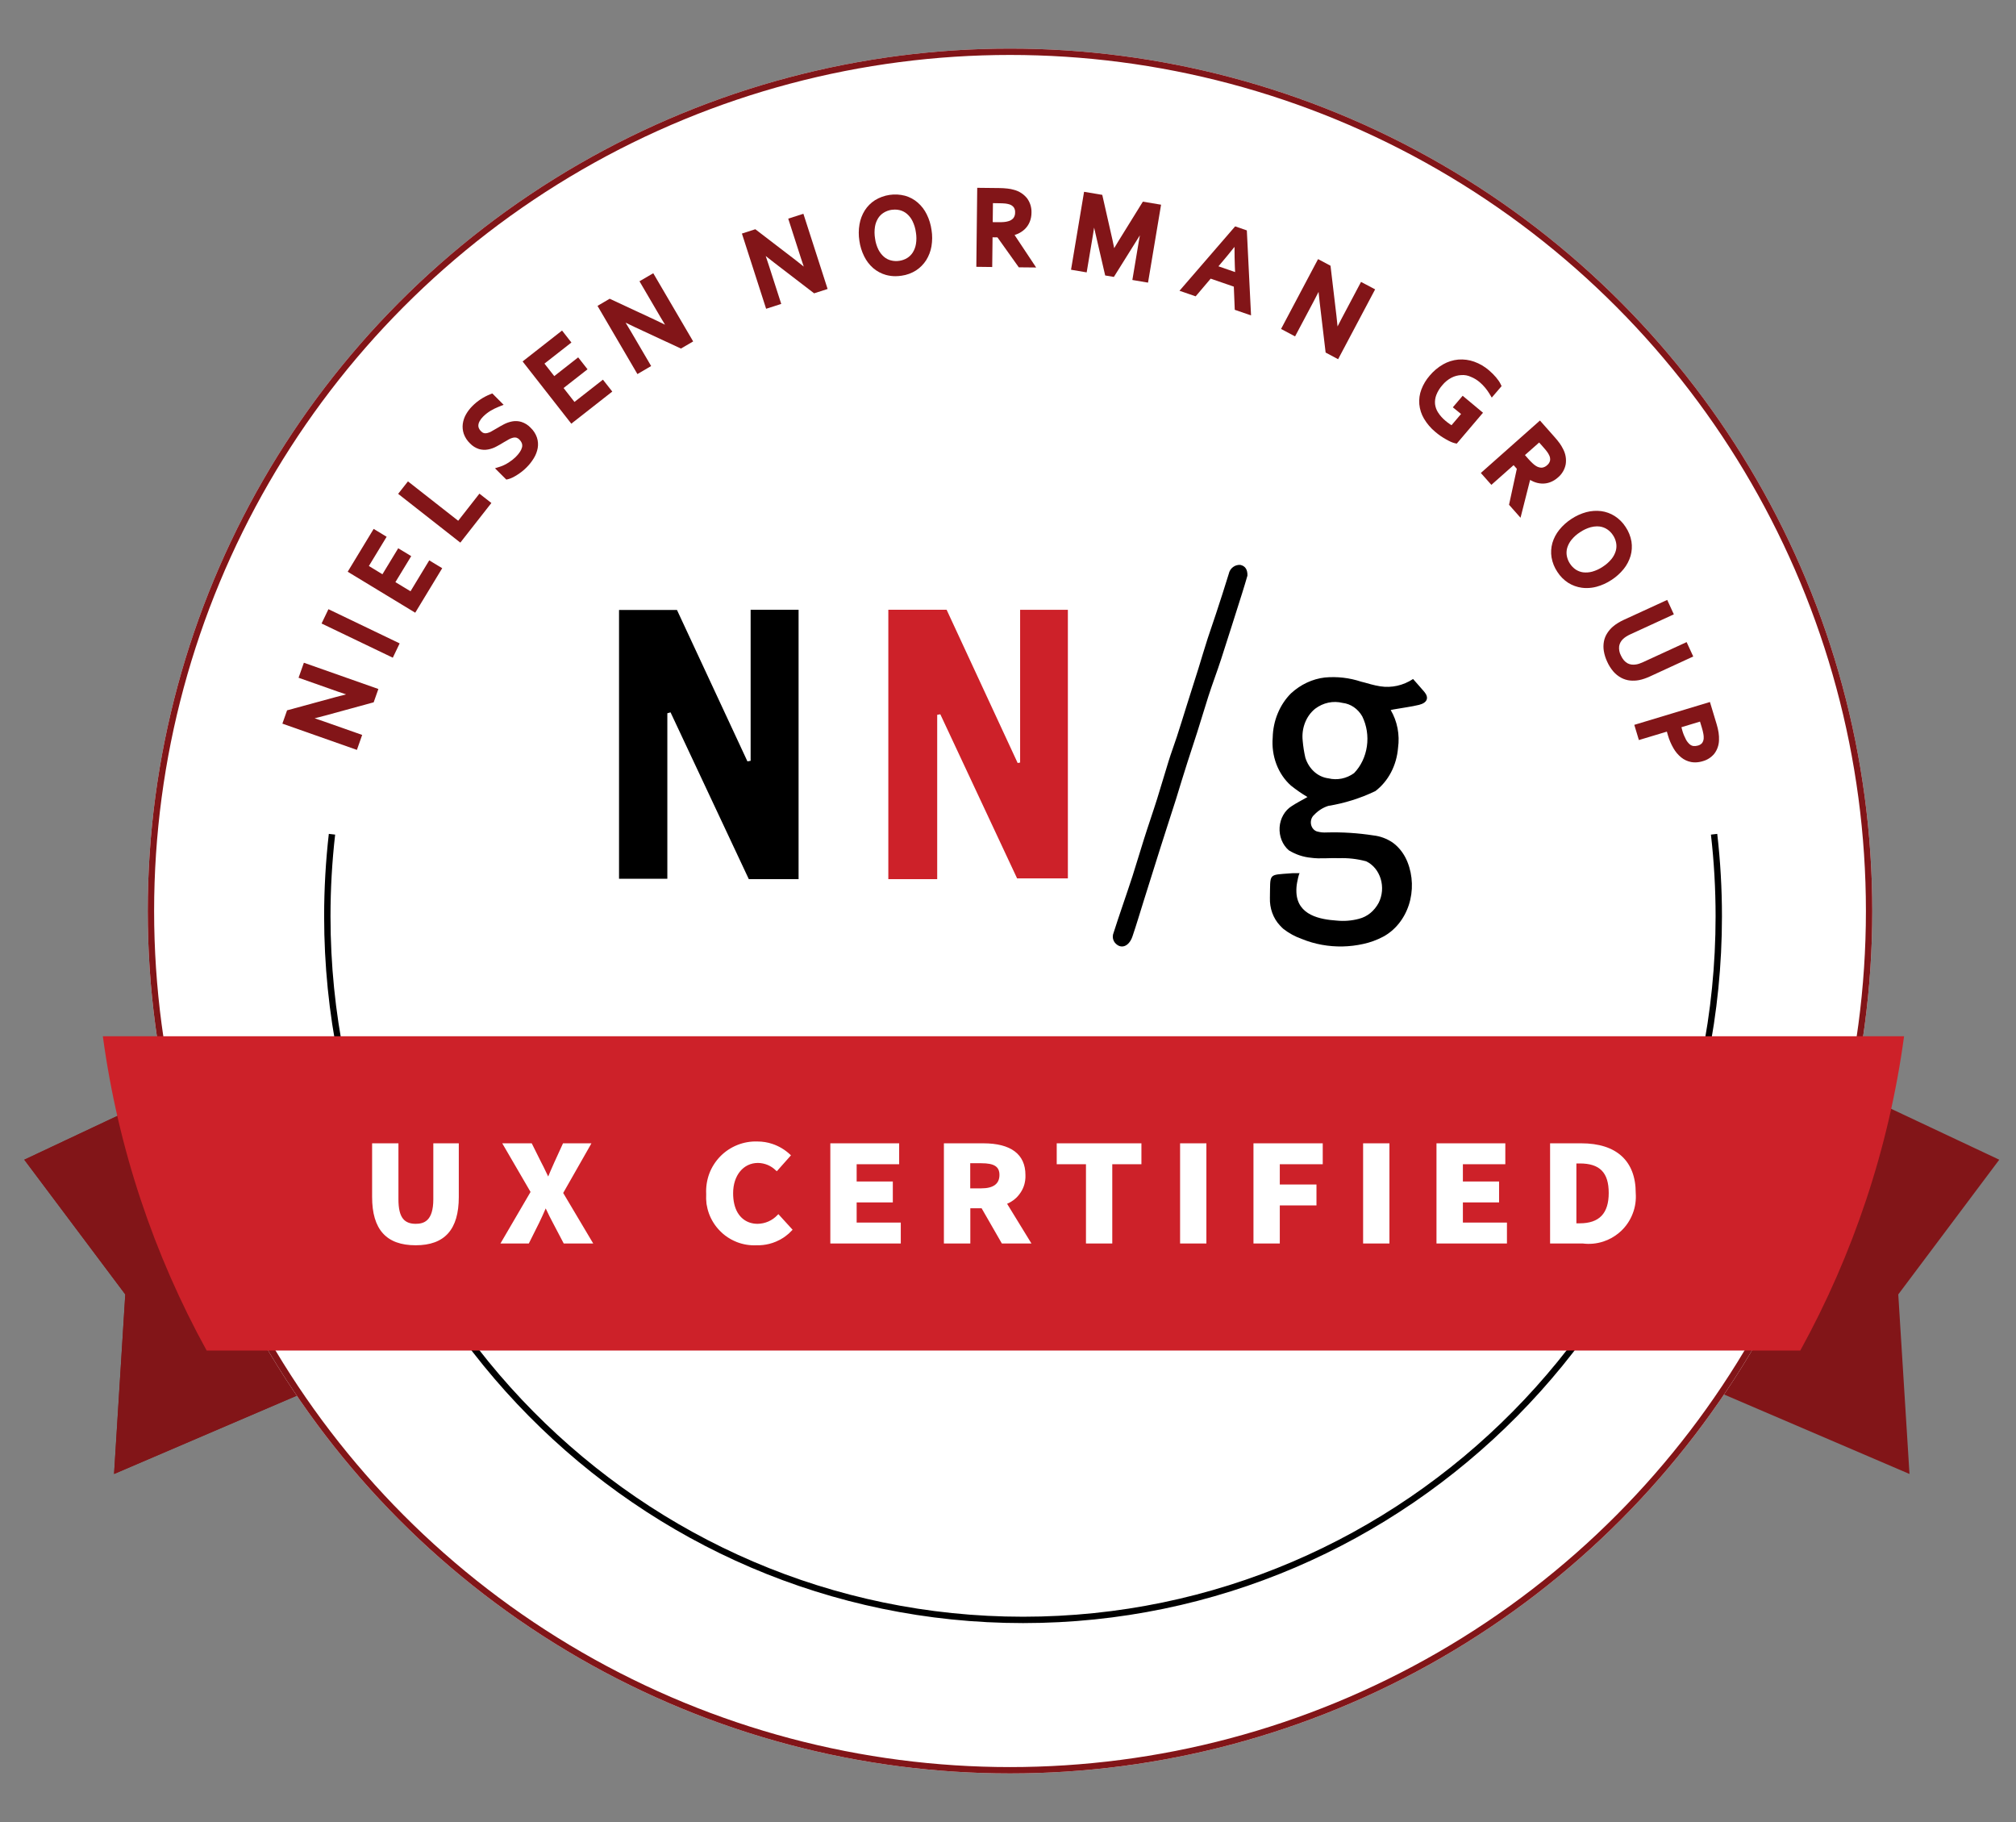 <svg width="83" height="75" viewBox="0 0 83 75" fill="none" xmlns="http://www.w3.org/2000/svg">
<rect x="0" y="0" width="83" height="75" fill="#808080" stroke="none"/>
<path d="M1 47.737L8.854 44.041L14.398 56.516L4.696 60.673L5.158 53.282L1 47.737Z" fill="#821518"/>
<path d="M1 47.737L8.854 44.041L14.398 56.516L4.696 60.673L5.158 53.282L1 47.737Z" fill="#821518"/>
<path d="M82.311 47.737L74.458 44.041L68.914 56.516L78.615 60.673L78.153 53.282L82.311 47.737Z" fill="#821518"/>
<circle cx="41.583" cy="37.5" r="35.5" fill="white"/>
<circle cx="41.583" cy="37.5" r="35.369" stroke="#821518" stroke-width="0.262"/>
<path d="M13.668 34.34C13.541 35.448 13.476 36.576 13.476 37.719C13.476 53.713 26.3 66.68 42.12 66.68C57.939 66.68 70.763 53.713 70.763 37.719C70.763 36.576 70.698 35.448 70.57 34.34" stroke="black" stroke-width="0.262"/>
<path d="M53.511 35.943C53.476 35.943 53.411 36.281 53.404 36.321C53.378 36.457 53.368 36.595 53.374 36.734C53.419 37.681 54.356 37.847 55.032 37.894C55.338 37.925 55.647 37.901 55.947 37.821C56.116 37.779 56.276 37.699 56.416 37.586C56.556 37.472 56.674 37.326 56.763 37.159C56.837 37.011 56.882 36.847 56.897 36.678C56.91 36.508 56.893 36.337 56.844 36.176C56.795 36.016 56.717 35.868 56.614 35.743C56.511 35.619 56.386 35.52 56.247 35.454C55.878 35.354 55.498 35.311 55.118 35.326C54.734 35.307 54.345 35.362 53.967 35.307C53.65 35.277 53.342 35.173 53.062 35.002C52.934 34.892 52.831 34.748 52.765 34.583C52.699 34.417 52.67 34.236 52.682 34.054C52.694 33.873 52.746 33.699 52.834 33.546C52.921 33.394 53.041 33.268 53.182 33.181C53.385 33.047 53.594 32.943 53.83 32.808C53.594 32.669 53.367 32.511 53.15 32.338C52.887 32.105 52.681 31.801 52.55 31.456C52.419 31.11 52.367 30.732 52.398 30.358C52.406 30.012 52.477 29.672 52.608 29.359C52.738 29.046 52.924 28.766 53.154 28.538C53.551 28.174 54.033 27.948 54.542 27.888C55.047 27.841 55.554 27.899 56.04 28.06C56.089 28.073 56.14 28.084 56.19 28.098C56.273 28.122 56.357 28.145 56.441 28.168C56.568 28.201 56.696 28.231 56.826 28.251C57.293 28.324 57.769 28.218 58.177 27.95C58.331 28.128 58.489 28.299 58.643 28.482C58.84 28.72 58.764 28.928 58.424 29.014C58.1 29.093 57.771 29.13 57.442 29.191C57.393 29.197 57.344 29.209 57.256 29.227C57.527 29.686 57.635 30.242 57.558 30.786C57.529 31.142 57.431 31.486 57.269 31.794C57.108 32.101 56.887 32.365 56.624 32.564C56.004 32.861 55.352 33.065 54.685 33.173C54.468 33.242 54.268 33.369 54.104 33.543C54.051 33.589 54.01 33.651 53.988 33.722C53.966 33.793 53.962 33.87 53.978 33.944C53.994 34.017 54.029 34.083 54.078 34.135C54.127 34.186 54.188 34.221 54.254 34.233C54.373 34.263 54.495 34.274 54.617 34.266C55.263 34.248 55.909 34.29 56.549 34.389C56.827 34.42 57.095 34.52 57.335 34.681C57.546 34.834 57.723 35.04 57.853 35.282C57.888 35.347 57.919 35.415 57.947 35.484C58.17 36.043 58.189 36.677 58.002 37.252C57.814 37.826 57.434 38.295 56.944 38.558C56.684 38.695 56.411 38.795 56.13 38.855C55.567 38.981 54.99 38.994 54.424 38.891C54.139 38.84 53.859 38.758 53.588 38.647C53.319 38.553 53.064 38.412 52.832 38.232C52.785 38.19 52.738 38.14 52.694 38.093C52.557 37.948 52.45 37.771 52.379 37.575C52.308 37.379 52.276 37.169 52.283 36.957C52.305 35.931 52.196 36.022 53.133 35.949C53.237 35.937 53.352 35.943 53.511 35.943ZM53.632 30.486C53.652 30.723 53.689 30.958 53.742 31.189C53.813 31.417 53.94 31.617 54.107 31.767C54.275 31.918 54.477 32.011 54.69 32.038C55.054 32.127 55.435 32.05 55.748 31.824C56.029 31.533 56.215 31.144 56.276 30.72C56.337 30.295 56.269 29.86 56.083 29.484C55.994 29.33 55.875 29.201 55.736 29.106C55.596 29.011 55.439 28.952 55.277 28.934C55.084 28.886 54.885 28.882 54.69 28.923C54.496 28.964 54.312 29.049 54.147 29.172C53.964 29.319 53.819 29.518 53.729 29.749C53.638 29.981 53.605 30.235 53.632 30.486V30.486Z" fill="black"/>
<path d="M51.358 23.694C51.283 23.941 51.214 24.193 51.133 24.439C50.85 25.332 50.567 26.23 50.278 27.122C50.111 27.639 49.914 28.15 49.747 28.672C49.591 29.153 49.452 29.641 49.296 30.122C49.163 30.545 49.019 30.962 48.886 31.384C48.724 31.883 48.574 32.388 48.418 32.893C48.205 33.568 47.979 34.243 47.766 34.924C47.54 35.64 47.315 36.356 47.09 37.073C46.934 37.566 46.789 38.065 46.622 38.552C46.472 38.986 46.119 39.092 45.883 38.781C45.852 38.735 45.831 38.683 45.821 38.629C45.811 38.574 45.812 38.518 45.825 38.464C46.079 37.665 46.362 36.873 46.622 36.075C46.784 35.576 46.928 35.071 47.09 34.566C47.269 33.996 47.465 33.439 47.644 32.869C47.806 32.359 47.95 31.842 48.112 31.331C48.216 30.991 48.343 30.662 48.453 30.322C48.592 29.893 48.724 29.47 48.857 29.042C49.019 28.531 49.181 28.02 49.342 27.51C49.469 27.099 49.591 26.682 49.724 26.271C49.833 25.931 49.955 25.602 50.064 25.261C50.243 24.715 50.422 24.169 50.59 23.618C50.613 23.507 50.674 23.41 50.763 23.343C50.851 23.276 50.96 23.244 51.069 23.254C51.283 23.301 51.364 23.465 51.358 23.694Z" fill="black"/>
<path d="M38.585 36.188H36.573V25.1H38.973L41.898 31.408L41.999 31.389V25.102H43.965V36.158H41.875L38.713 29.401L38.585 29.424V36.188Z" fill="#CD2129"/>
<path d="M27.475 29.36V36.173H25.486V25.109H27.872L30.772 31.34L30.904 31.317V25.1H32.878V36.188H30.829L27.607 29.323L27.475 29.36Z" fill="black"/>
<path d="M12.292 27.898L13.916 28.471C14.027 28.509 14.138 28.547 14.249 28.583C14.107 28.618 13.966 28.655 13.827 28.692L11.895 29.219L11.819 29.239L11.626 29.787L14.694 30.868L14.911 30.252L13.348 29.701C13.209 29.652 13.078 29.608 12.954 29.567C13.091 29.534 13.231 29.497 13.377 29.458L15.308 28.93L15.384 28.91L15.578 28.361L12.511 27.28L12.292 27.898Z" fill="#821518"/>
<path d="M13.522 25.076L13.239 25.665L16.172 27.073L16.454 26.484L13.522 25.076Z" fill="#821518"/>
<path d="M16.901 24.339L16.279 23.962L16.93 22.892L16.395 22.568L15.745 23.638L15.187 23.298L15.918 22.095L15.384 21.771L14.315 23.534L17.095 25.221L18.206 23.389L17.672 23.066L16.901 24.339Z" fill="#821518"/>
<path d="M18.864 21.436L16.796 19.815L16.392 20.328L18.952 22.336L20.23 20.705L19.738 20.32L18.864 21.436Z" fill="#821518"/>
<path d="M21.849 17.61C21.745 17.498 21.614 17.415 21.469 17.368C21.346 17.33 21.216 17.323 21.09 17.346C20.968 17.369 20.85 17.41 20.741 17.468C20.637 17.523 20.535 17.581 20.432 17.643C20.361 17.686 20.292 17.726 20.222 17.763C20.169 17.793 20.111 17.815 20.052 17.828C20.009 17.838 19.965 17.838 19.923 17.829C19.878 17.815 19.837 17.789 19.805 17.753L19.804 17.752C19.766 17.716 19.735 17.672 19.714 17.623C19.697 17.583 19.69 17.539 19.694 17.495C19.7 17.439 19.718 17.385 19.746 17.337C19.786 17.266 19.836 17.201 19.895 17.144C19.985 17.055 20.085 16.977 20.193 16.911C20.299 16.847 20.41 16.793 20.524 16.747L20.735 16.663L20.269 16.195L20.177 16.232C19.902 16.342 19.652 16.507 19.444 16.718C19.343 16.819 19.255 16.934 19.184 17.059C19.116 17.179 19.072 17.311 19.053 17.448C19.035 17.586 19.05 17.727 19.095 17.86C19.148 18.007 19.235 18.14 19.348 18.249C19.45 18.357 19.578 18.438 19.719 18.484C19.841 18.519 19.968 18.525 20.092 18.502C20.213 18.48 20.329 18.439 20.437 18.38C20.539 18.327 20.641 18.268 20.742 18.205C20.814 18.16 20.885 18.12 20.954 18.083C21.007 18.053 21.065 18.031 21.125 18.016C21.169 18.006 21.215 18.005 21.259 18.015C21.306 18.03 21.348 18.056 21.38 18.092C21.43 18.137 21.467 18.195 21.489 18.258C21.504 18.31 21.505 18.365 21.491 18.418C21.473 18.485 21.443 18.548 21.403 18.605C21.354 18.677 21.298 18.745 21.235 18.807C21.192 18.849 21.147 18.889 21.099 18.927C21.046 18.968 20.992 19.006 20.938 19.041C20.882 19.075 20.826 19.108 20.768 19.136C20.718 19.162 20.666 19.183 20.613 19.201L20.379 19.276L20.845 19.741L20.927 19.722C20.985 19.707 21.041 19.686 21.095 19.659C21.162 19.627 21.227 19.59 21.289 19.55C21.355 19.508 21.421 19.463 21.488 19.41C21.554 19.359 21.616 19.303 21.675 19.244C21.792 19.129 21.894 18.999 21.979 18.858C22.058 18.731 22.111 18.59 22.138 18.443C22.163 18.298 22.152 18.15 22.106 18.01C22.054 17.858 21.966 17.721 21.849 17.61V17.61Z" fill="#821518"/>
<path d="M23.651 16.545L23.203 15.972L24.189 15.201L23.804 14.71L22.819 15.482L22.416 14.967L23.525 14.099L23.14 13.606L21.516 14.878L23.521 17.44L25.208 16.118L24.823 15.628L23.651 16.545Z" fill="#821518"/>
<path d="M26.328 11.578L27.198 13.064C27.257 13.165 27.318 13.265 27.38 13.366C27.249 13.301 27.118 13.238 26.988 13.176L25.101 12.297L24.6 12.591L26.243 15.398L26.808 15.067L25.97 13.637C25.897 13.512 25.826 13.393 25.756 13.281C25.882 13.343 26.013 13.406 26.149 13.471L28.035 14.348L28.538 14.054L26.895 11.247L26.328 11.578Z" fill="#821518"/>
<path d="M32.452 9L32.979 10.638C33.016 10.75 33.053 10.861 33.091 10.973C32.977 10.88 32.863 10.79 32.749 10.702L31.097 9.436L30.545 9.614L31.542 12.71L32.164 12.51L31.656 10.932C31.612 10.795 31.568 10.663 31.525 10.538C31.634 10.626 31.748 10.716 31.867 10.807L33.518 12.074L34.073 11.895L33.076 8.799L32.452 9Z" fill="#821518"/>
<path d="M37.784 8.339C37.633 8.207 37.453 8.111 37.26 8.057C37.052 8.003 36.835 7.991 36.622 8.023C36.41 8.054 36.206 8.129 36.023 8.241C35.854 8.349 35.711 8.493 35.603 8.662C35.494 8.837 35.42 9.032 35.386 9.235C35.347 9.458 35.346 9.687 35.381 9.911C35.412 10.133 35.478 10.349 35.578 10.55C35.668 10.735 35.794 10.899 35.948 11.035C36.101 11.166 36.281 11.263 36.475 11.317C36.604 11.352 36.737 11.37 36.871 11.369C36.954 11.368 37.037 11.361 37.119 11.349C37.33 11.32 37.533 11.246 37.713 11.132C37.88 11.023 38.023 10.879 38.131 10.711C38.24 10.536 38.314 10.342 38.349 10.139C38.386 9.916 38.388 9.689 38.352 9.467C38.321 9.243 38.255 9.026 38.155 8.824C38.065 8.639 37.939 8.474 37.784 8.339V8.339ZM36.164 10.274C36.093 10.129 36.046 9.974 36.026 9.814C35.999 9.655 35.998 9.492 36.023 9.332C36.043 9.207 36.088 9.088 36.154 8.981C36.214 8.888 36.294 8.809 36.388 8.752C36.486 8.692 36.596 8.653 36.71 8.636C36.753 8.63 36.796 8.627 36.839 8.627C36.91 8.626 36.981 8.635 37.05 8.652C37.157 8.68 37.256 8.732 37.341 8.804C37.436 8.887 37.514 8.988 37.569 9.102C37.64 9.247 37.687 9.403 37.708 9.564C37.735 9.723 37.736 9.885 37.71 10.044C37.69 10.168 37.645 10.288 37.578 10.395C37.519 10.487 37.44 10.565 37.347 10.622C37.249 10.681 37.141 10.72 37.028 10.736C36.913 10.754 36.796 10.749 36.683 10.72C36.577 10.694 36.478 10.643 36.394 10.571C36.299 10.488 36.221 10.387 36.164 10.274L36.164 10.274Z" fill="#821518"/>
<path d="M41.911 9.621C42.019 9.572 42.117 9.505 42.201 9.423C42.285 9.34 42.351 9.24 42.395 9.131C42.443 9.012 42.467 8.884 42.467 8.756C42.475 8.541 42.41 8.329 42.281 8.157C42.143 7.987 41.954 7.867 41.743 7.813C41.655 7.788 41.566 7.77 41.475 7.761C41.362 7.748 41.249 7.742 41.136 7.741L40.233 7.731L40.196 10.983L40.85 10.991L40.864 9.768L41.066 9.771L41.945 11.004L42.659 11.011L41.771 9.674C41.819 9.659 41.865 9.641 41.911 9.621ZM41.723 8.977C41.667 9.042 41.592 9.087 41.509 9.107C41.452 9.124 41.394 9.135 41.335 9.139C41.247 9.147 41.159 9.149 41.071 9.146L40.871 9.144L40.88 8.362L41.132 8.366C41.218 8.366 41.305 8.37 41.392 8.378C41.445 8.384 41.498 8.395 41.549 8.41C41.621 8.43 41.686 8.472 41.734 8.53C41.777 8.592 41.798 8.667 41.793 8.742C41.797 8.826 41.772 8.909 41.723 8.977V8.977Z" fill="#821518"/>
<path d="M46.049 9.92C45.999 10 45.94 10.098 45.872 10.215C45.849 10.093 45.825 9.982 45.802 9.879L45.381 8.021L44.632 7.895L44.095 11.103L44.739 11.212L45 9.655C45.015 9.563 45.03 9.468 45.045 9.369L45.048 9.381L45.501 11.339L45.859 11.399L46.924 9.696L46.93 9.685C46.913 9.783 46.896 9.878 46.88 9.97L46.62 11.525L47.265 11.634L47.802 8.426L47.052 8.301L46.049 9.92Z" fill="#821518"/>
<path d="M50.852 9.318L48.56 11.969L49.226 12.198L49.844 11.47L50.797 11.799L50.836 12.752L51.506 12.983L51.333 9.484L50.852 9.318ZM50.85 11.199L50.164 10.962L50.309 10.79C50.467 10.605 50.638 10.398 50.82 10.168L50.826 10.17C50.826 10.458 50.83 10.726 50.84 10.973L50.85 11.199Z" fill="#821518"/>
<path d="M55.229 13.125C55.174 13.229 55.121 13.334 55.068 13.438C55.054 13.293 55.039 13.148 55.023 13.006L54.778 10.938L54.265 10.666L52.742 13.541L53.319 13.847L54.096 12.383C54.164 12.254 54.227 12.131 54.286 12.014C54.3 12.152 54.315 12.297 54.332 12.446L54.577 14.512L55.091 14.786L56.615 11.911L56.035 11.604L55.229 13.125Z" fill="#821518"/>
<path d="M60.219 16.291L59.814 16.766L60.153 17.041L59.76 17.503C59.738 17.489 59.715 17.474 59.691 17.458C59.627 17.415 59.566 17.368 59.507 17.318C59.391 17.221 59.289 17.107 59.207 16.98C59.14 16.877 59.097 16.759 59.082 16.636C59.07 16.511 59.087 16.384 59.131 16.266C59.189 16.115 59.274 15.976 59.382 15.855C59.487 15.726 59.617 15.62 59.765 15.544C59.889 15.481 60.024 15.446 60.163 15.44C60.298 15.429 60.433 15.454 60.555 15.511C60.689 15.565 60.813 15.64 60.922 15.734C61.002 15.802 61.075 15.876 61.142 15.957C61.203 16.03 61.259 16.108 61.31 16.189L61.417 16.366L61.821 15.894L61.779 15.806C61.757 15.76 61.73 15.716 61.701 15.674C61.669 15.627 61.632 15.58 61.591 15.531C61.55 15.483 61.506 15.434 61.459 15.388C61.411 15.339 61.361 15.293 61.308 15.248C61.127 15.091 60.919 14.969 60.694 14.888C60.485 14.813 60.262 14.784 60.04 14.801C59.819 14.821 59.603 14.889 59.41 15C59.201 15.121 59.015 15.278 58.86 15.463C58.713 15.632 58.597 15.825 58.518 16.034C58.445 16.227 58.416 16.434 58.434 16.64C58.454 16.85 58.52 17.053 58.627 17.234C58.75 17.442 58.908 17.626 59.094 17.78C59.163 17.838 59.234 17.893 59.309 17.945C59.384 17.997 59.457 18.041 59.528 18.081C59.599 18.122 59.664 18.156 59.724 18.183C59.776 18.207 59.83 18.226 59.886 18.241L59.975 18.261L61.056 16.989L60.219 16.291Z" fill="#821518"/>
<path d="M64.461 19.112C64.494 18.897 64.457 18.677 64.354 18.485C64.314 18.403 64.267 18.324 64.214 18.25C64.147 18.158 64.076 18.07 63.999 17.986L63.401 17.31L60.967 19.469L61.401 19.958L62.316 19.147L62.449 19.297L62.128 20.778L62.601 21.312L62.995 19.756C63.038 19.78 63.083 19.803 63.129 19.823C63.237 19.87 63.352 19.898 63.469 19.904C63.587 19.911 63.705 19.893 63.816 19.852C63.937 19.807 64.047 19.74 64.143 19.653C64.308 19.515 64.421 19.324 64.461 19.112V19.112ZM63.817 18.958C63.8 19.032 63.759 19.097 63.7 19.145C63.641 19.204 63.562 19.242 63.478 19.251C63.394 19.252 63.31 19.227 63.239 19.181C63.188 19.149 63.141 19.113 63.098 19.071C63.044 19.022 62.983 18.959 62.915 18.882L62.783 18.732L63.368 18.215L63.535 18.403C63.605 18.481 63.66 18.549 63.699 18.602C63.731 18.646 63.759 18.693 63.782 18.742C63.816 18.809 63.828 18.884 63.817 18.958V18.958Z" fill="#821518"/>
<path d="M66.346 23.873C66.535 23.75 66.705 23.599 66.847 23.423C66.977 23.263 67.073 23.079 67.132 22.882C67.187 22.689 67.199 22.487 67.168 22.289C67.131 22.075 67.049 21.872 66.928 21.692C66.813 21.512 66.66 21.359 66.48 21.243C66.311 21.135 66.121 21.066 65.922 21.039C65.717 21.014 65.51 21.029 65.31 21.081C65.092 21.141 64.884 21.235 64.695 21.361C64.507 21.483 64.338 21.634 64.197 21.809C64.068 21.969 63.971 22.152 63.913 22.349C63.858 22.543 63.846 22.746 63.878 22.944C63.915 23.159 63.997 23.362 64.119 23.543C64.234 23.722 64.386 23.875 64.565 23.991C64.734 24.097 64.925 24.166 65.123 24.193C65.191 24.202 65.26 24.207 65.328 24.206C65.465 24.205 65.602 24.187 65.734 24.151C65.951 24.092 66.157 23.998 66.345 23.873L66.346 23.873ZM66.538 22.35C66.558 22.458 66.553 22.57 66.523 22.676C66.487 22.797 66.428 22.91 66.348 23.009C66.246 23.134 66.124 23.241 65.988 23.328C65.854 23.419 65.707 23.487 65.552 23.531C65.43 23.564 65.303 23.573 65.178 23.559C65.069 23.544 64.966 23.505 64.874 23.445C64.78 23.381 64.7 23.299 64.637 23.203C64.573 23.107 64.529 22.998 64.507 22.884C64.487 22.776 64.492 22.664 64.521 22.558C64.557 22.437 64.616 22.324 64.695 22.225C64.796 22.1 64.917 21.992 65.054 21.906C65.187 21.815 65.334 21.746 65.49 21.702C65.575 21.679 65.662 21.667 65.75 21.666C65.788 21.666 65.826 21.668 65.864 21.673C65.973 21.689 66.078 21.728 66.17 21.789C66.266 21.853 66.348 21.937 66.41 22.034C66.474 22.129 66.517 22.237 66.538 22.35V22.35Z" fill="#821518"/>
<path d="M67.706 27.934C67.781 27.908 67.852 27.88 67.919 27.849L69.712 27.023L69.439 26.431L67.641 27.258C67.593 27.279 67.543 27.299 67.49 27.318C67.447 27.333 67.402 27.344 67.356 27.351C67.294 27.362 67.23 27.363 67.168 27.355C67.111 27.347 67.056 27.329 67.005 27.302C66.951 27.271 66.902 27.231 66.86 27.183C66.809 27.123 66.766 27.055 66.734 26.982C66.671 26.863 66.646 26.728 66.662 26.595C66.682 26.484 66.738 26.382 66.82 26.305C66.86 26.267 66.903 26.234 66.95 26.204C67.002 26.171 67.056 26.141 67.113 26.115L68.913 25.288L68.64 24.694L66.848 25.517C66.768 25.553 66.691 25.595 66.616 25.641C66.54 25.687 66.467 25.739 66.399 25.797C66.311 25.875 66.234 25.964 66.171 26.063C66.104 26.166 66.058 26.28 66.035 26.401C66.011 26.53 66.009 26.664 66.03 26.794C66.055 26.948 66.102 27.097 66.169 27.238C66.234 27.386 66.322 27.523 66.427 27.646C66.517 27.749 66.625 27.835 66.746 27.9C66.859 27.96 66.982 27.999 67.109 28.012C67.232 28.024 67.357 28.019 67.478 27.996C67.555 27.981 67.632 27.961 67.706 27.934V27.934Z" fill="#821518"/>
<path d="M70.755 30.156C70.737 30.039 70.71 29.924 70.675 29.81L70.399 28.896L67.285 29.837L67.474 30.463L68.626 30.116C68.639 30.165 68.653 30.213 68.667 30.26C68.721 30.447 68.797 30.627 68.895 30.796C68.977 30.941 69.085 31.07 69.214 31.176C69.334 31.274 69.476 31.34 69.628 31.368C69.682 31.378 69.737 31.382 69.792 31.382C69.897 31.381 70.002 31.364 70.102 31.333C70.292 31.282 70.461 31.172 70.584 31.019C70.701 30.861 70.766 30.671 70.772 30.475C70.777 30.368 70.771 30.262 70.755 30.156V30.156ZM69.99 29.703L70.066 29.952C70.092 30.036 70.113 30.122 70.129 30.209C70.141 30.27 70.145 30.331 70.142 30.392C70.139 30.46 70.117 30.526 70.079 30.583C70.034 30.635 69.974 30.672 69.908 30.689C69.846 30.707 69.782 30.714 69.718 30.708C69.663 30.699 69.612 30.676 69.569 30.64C69.505 30.584 69.452 30.517 69.412 30.442C69.35 30.325 69.3 30.203 69.263 30.076C69.251 30.035 69.239 29.99 69.228 29.942L69.226 29.934L69.99 29.703Z" fill="#821518"/>
<path d="M8.508 55.592C6.342 51.657 4.862 47.291 4.234 42.656H78.392C77.764 47.291 76.284 51.657 74.119 55.592H8.508Z" fill="#CD2129"/>
<path fill-rule="evenodd" clip-rule="evenodd" d="M17.113 51.259C18.31 51.259 18.889 50.609 18.889 49.27V47.062H17.84V49.364C17.84 50.261 17.452 50.376 17.113 50.376C16.884 50.376 16.714 50.312 16.598 50.173C16.464 50.011 16.404 49.746 16.404 49.364V47.062H15.32V49.27C15.32 50.609 15.906 51.259 17.113 51.259ZM22.764 50.338L23.209 51.185L24.423 51.185L23.187 49.106L24.31 47.134L24.349 47.062H23.18L22.82 47.85L22.662 48.208L22.57 48.428L22.531 48.348L22.471 48.224C22.404 48.084 22.347 47.964 22.284 47.849L21.892 47.062H20.678L21.843 49.064L20.604 51.185H21.772L22.196 50.336C22.28 50.162 22.372 49.967 22.467 49.742C22.584 49.991 22.672 50.167 22.764 50.338ZM32.332 50.891C32.431 50.82 32.519 50.741 32.6 50.653L32.632 50.62L32.046 49.977L32.011 50.013C31.905 50.126 31.778 50.217 31.637 50.279C31.496 50.341 31.344 50.374 31.192 50.376C30.966 50.376 30.772 50.312 30.613 50.192C30.514 50.119 30.433 50.024 30.366 49.911C30.246 49.704 30.183 49.435 30.183 49.116C30.183 48.382 30.606 47.87 31.206 47.87C31.485 47.874 31.75 47.985 31.944 48.18L31.983 48.211L32.565 47.556L32.53 47.524C32.318 47.325 32.067 47.176 31.799 47.087C31.605 47.021 31.397 46.987 31.185 46.987C30.899 46.977 30.617 47.027 30.356 47.132C30.091 47.238 29.851 47.398 29.653 47.601C29.456 47.804 29.3 48.047 29.201 48.312C29.103 48.579 29.06 48.862 29.074 49.146C29.067 49.284 29.071 49.423 29.088 49.559C29.11 49.698 29.145 49.836 29.194 49.968C29.293 50.231 29.445 50.469 29.643 50.669C29.773 50.804 29.925 50.919 30.091 51.011L30.204 51.069L30.334 51.126C30.596 51.228 30.874 51.273 31.157 51.259C31.33 51.263 31.503 51.244 31.672 51.201C31.764 51.178 31.856 51.147 31.944 51.11L32.117 51.028L32.247 50.95L32.332 50.891ZM34.185 51.185H37.086V50.324H35.269V49.494H36.758V48.633H35.269V47.922H37.019V47.062H34.185V51.185ZM41.233 51.161L41.247 51.185H42.465L41.463 49.551C41.523 49.526 41.579 49.497 41.632 49.464C41.688 49.429 41.745 49.39 41.794 49.346C41.837 49.31 41.876 49.272 41.911 49.23C41.953 49.182 41.992 49.13 42.027 49.076C42.091 48.977 42.14 48.87 42.172 48.759C42.186 48.703 42.2 48.646 42.207 48.589C42.218 48.515 42.221 48.439 42.218 48.364C42.218 47.512 41.618 47.062 40.485 47.062H38.861V51.185H39.949V49.736H40.414L41.233 51.161ZM45.793 47.922H46.993V47.062H43.506V47.922H44.71V51.185H45.793V47.922ZM48.585 51.185H49.668V47.062H48.585V51.185ZM52.69 47.922H54.458V47.062H51.606V51.185H52.69V49.619H54.2V48.758H52.69V47.922ZM56.12 51.185H57.204V47.062H56.12V51.185ZM59.141 51.185H62.042V50.324H60.228V49.494H61.718V48.633H60.228V47.922H61.975V47.062H59.141V51.185ZM63.818 51.185H65.159C65.445 51.222 65.734 51.195 66.01 51.105C66.126 51.067 66.239 51.018 66.345 50.96L66.5 50.864C66.588 50.804 66.67 50.739 66.747 50.666C66.955 50.467 67.118 50.224 67.22 49.954C67.326 49.684 67.365 49.394 67.344 49.106C67.344 47.787 66.55 47.062 65.103 47.062H63.818V51.185ZM40.4 47.882H39.945V48.916H40.4C40.898 48.916 41.148 48.73 41.148 48.364C41.148 48.021 40.933 47.882 40.4 47.882ZM64.901 47.891H65.039C65.865 47.891 66.232 48.266 66.232 49.106C66.232 49.946 65.844 50.355 65.039 50.355H64.901V47.891Z" fill="white"/>
</svg>
